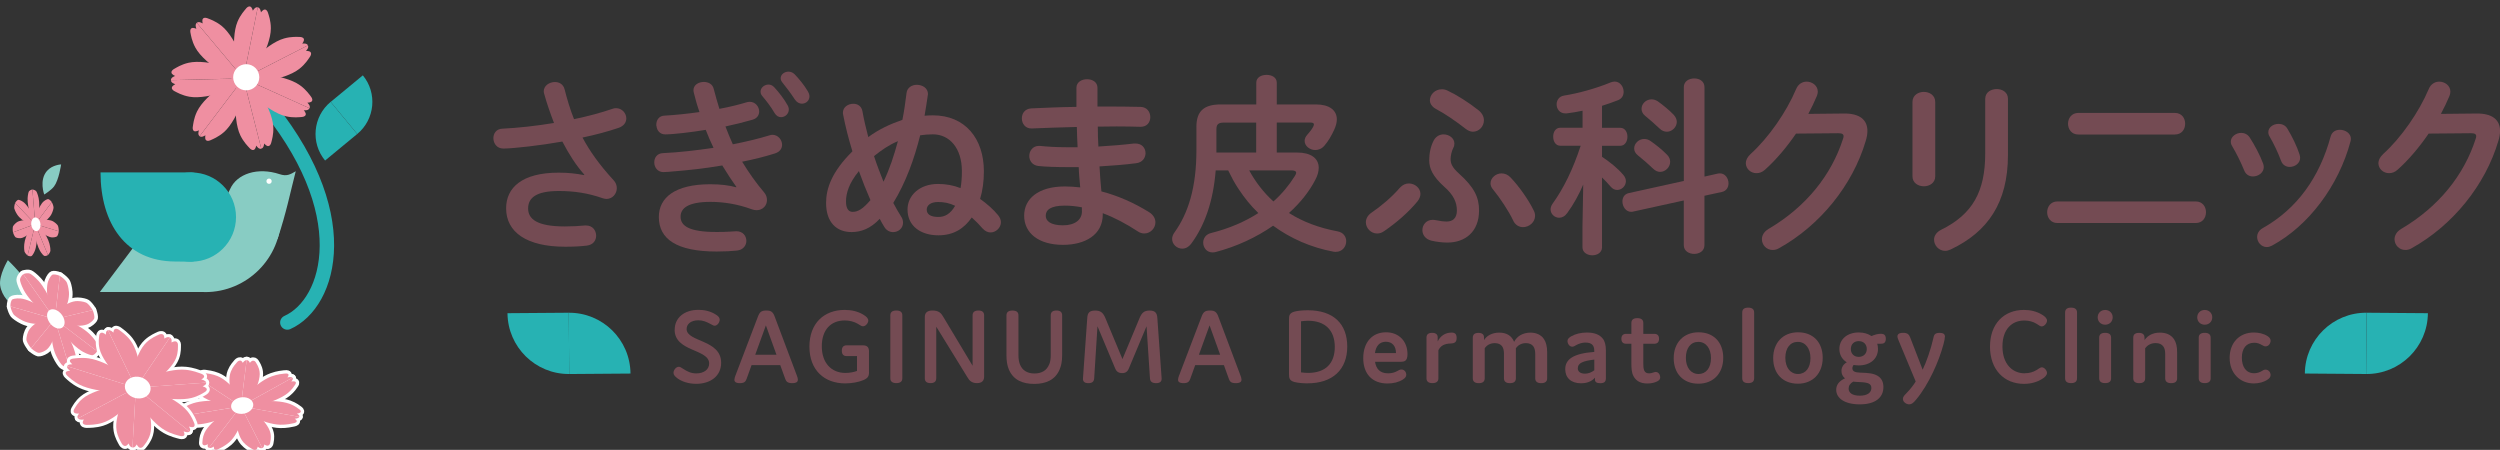 <?xml version="1.0" encoding="UTF-8"?>
<svg id="_レイヤー_2" data-name="レイヤー 2" xmlns="http://www.w3.org/2000/svg" width="600.15" height="108" viewBox="0 0 600.15 108">
  <rect x="0" y="0" width="600.15" height="108" fill="#333333" stroke="none"/>
  <defs>
    <style>
      .cls-1 {
        fill: #88ccc3;
      }

      .cls-2 {
        stroke: #27b2b3;
        stroke-width: 3.46px;
      }

      .cls-2, .cls-3, .cls-4, .cls-5 {
        fill: none;
        stroke-linecap: round;
        stroke-linejoin: round;
      }

      .cls-6 {
        fill: #fff;
      }

      .cls-3 {
        stroke-width: 1.73px;
      }

      .cls-3, .cls-4, .cls-5 {
        stroke: #fff;
      }

      .cls-7 {
        fill: #27b2b3;
      }

      .cls-8 {
        fill: #744b53;
      }

      .cls-4 {
        stroke-width: 1.44px;
      }

      .cls-5 {
        stroke-width: 1.61px;
      }

      .cls-9 {
        fill: #ef8fa1;
      }
    </style>
  </defs>
  <g id="_レイヤー_1-2" data-name="レイヤー 1">
    <g>
      <g>
        <g>
          <path class="cls-1" d="M71,41.11c-1.35,5.21-2.21,9.77-4.35,16.19-2.67,2.3-11.47,2.88-14.19.12-3.39-3.44,1.2-8.45,2.78-12.03,1.6-3.64,6.56-5.35,11.91-3.57,1.69.56,2.5.07,3.85-.71Z"/>
          <path class="cls-1" d="M67.47,51.92c0,10.05-8.15,18.2-18.2,18.2-7.38,0-13.74-4.39-16.59-10.71-1.04-2.29,34.8-17.55,34.8-7.5Z"/>
          <circle class="cls-6" cx="64.59" cy="43.5" r=".63"/>
          <polygon class="cls-1" points="23.97 70.09 50.06 70.09 35.17 55.21 23.97 70.09"/>
          <g>
            <path class="cls-7" d="M45.94,62.82l-3.96-.04c-11.83-.07-17.85-9.2-17.85-21.39h21.81c6.83.04,5,21.46,0,21.43Z"/>
            <circle class="cls-7" cx="45.95" cy="52.11" r="10.71"/>
          </g>
        </g>
        <g>
          <path class="cls-2" d="M62.71,23.57c23.36,27.35,16.59,49.25,6.27,53.85"/>
          <g>
            <g>
              <path class="cls-9" d="M61.88,1.75l-3.45,17.07,1.49.3s5.1-7.47,5.1-12.31c0-1.84-.53-3.21-.63-3.56s-.29-.91-.77-.96-.97.68-.97.68c-.07-.28-.13-1.05-.77-1.22Z"/>
              <path class="cls-9" d="M61.88,1.75l-3.45,17.07-1.49-.3s-1.79-8.87.08-13.32c.71-1.69,1.74-2.75,1.96-3.04s.62-.73,1.08-.59.63,1,.63,1c.18-.23.53-.92,1.18-.82Z"/>
            </g>
            <g>
              <path class="cls-9" d="M73.93,10.88l-15.5,7.94.69,1.35s9.02-.67,12.8-3.69c1.44-1.15,2.18-2.42,2.39-2.71s.53-.79.28-1.2-1.14-.34-1.14-.34c.18-.23.74-.76.47-1.36Z"/>
              <path class="cls-9" d="M73.93,10.88l-15.5,7.94-.69-1.35s5.81-6.93,10.47-8.24c1.77-.5,3.24-.36,3.6-.36s.96.03,1.13.48-.39,1.12-.39,1.12c.29,0,1.05-.16,1.38.41Z"/>
            </g>
            <g>
              <path class="cls-9" d="M74.3,25.98l-15.87-7.16-.63,1.39s6.15,6.63,10.86,7.71c1.79.41,3.25.2,3.61.18s.95-.08,1.11-.53-.45-1.1-.45-1.1c.29,0,1.06.11,1.36-.48Z"/>
              <path class="cls-9" d="M74.3,25.98l-15.87-7.16.63-1.39s9.04.22,12.97,3.05c1.49,1.07,2.3,2.31,2.53,2.59s.57.77.34,1.18-1.12.39-1.12.39c.19.22.78.72.54,1.34Z"/>
            </g>
            <g>
              <path class="cls-9" d="M62.73,35.7l-4.3-16.88-1.48.38s-1.35,8.95.75,13.3c.8,1.65,1.87,2.66,2.11,2.94s.65.7,1.11.54.58-1.03.58-1.03c.19.22.57.89,1.22.76Z"/>
              <path class="cls-9" d="M62.73,35.7l-4.3-16.88,1.48-.38s5.46,7.21,5.7,12.04c.09,1.84-.37,3.24-.45,3.59s-.24.92-.72,1-1.01-.63-1.01-.63c-.06.29-.08,1.06-.71,1.25Z"/>
            </g>
            <g>
              <path class="cls-9" d="M47.92,32.7l10.51-13.88-1.21-.92s-7.84,4.52-9.93,8.88c-.8,1.66-.91,3.13-.98,3.48s-.14.95.27,1.2,1.17-.19,1.17-.19c-.06.29-.34,1.01.17,1.43Z"/>
              <path class="cls-9" d="M47.92,32.7l10.51-13.88,1.21.92s-2.23,8.77-5.86,11.96c-1.38,1.21-2.76,1.73-3.09,1.89s-.87.39-1.23.06-.14-1.18-.14-1.18c-.26.13-.88.6-1.42.23Z"/>
            </g>
            <g>
              <path class="cls-9" d="M41.02,19.25l17.41-.43-.04-1.52s-8.42-3.31-13.13-2.23c-1.79.41-3.01,1.23-3.33,1.4s-.82.48-.77.96.88.8.88.8c-.26.13-1,.36-1.02,1.02Z"/>
              <path class="cls-9" d="M41.02,19.25l17.41-.43.04,1.52s-8.25,3.72-13,2.88c-1.81-.32-3.07-1.08-3.4-1.24s-.85-.44-.82-.92.84-.84.84-.84c-.27-.12-1.02-.31-1.06-.97Z"/>
            </g>
            <g>
              <path class="cls-9" d="M47.24,5.48l11.19,13.34,1.17-.98s-2.66-8.65-6.44-11.66c-1.44-1.14-2.84-1.59-3.18-1.73s-.89-.34-1.23,0-.08,1.18-.08,1.18c-.27-.12-.9-.56-1.43-.16Z"/>
              <path class="cls-9" d="M47.24,5.48l11.19,13.34-1.17.98s-8.05-4.13-10.36-8.37c-.88-1.61-1.07-3.08-1.15-3.43s-.18-.94.21-1.21,1.18.13,1.18.13c-.07-.28-.39-.99.09-1.44Z"/>
            </g>
          </g>
          <circle class="cls-6" cx="59.11" cy="18.55" r="3.14"/>
          <g>
            <path class="cls-7" d="M79.38,24.46h0s6.37,7.71,6.37,7.71l-7.71,6.37h0c-3.52-4.26-2.92-10.57,1.34-14.09Z"/>
            <path class="cls-7" d="M87.1,18.09h0s-7.71,6.37-7.71,6.37l6.37,7.71h0c4.26-3.52,4.86-9.83,1.34-14.09Z"/>
          </g>
        </g>
        <g>
          <path class="cls-1" d="M7.61,70.07c.34,2.47-1.07,4.12-3.16,3.69-2.09-.43-4.07-2.79-4.41-5.25s1.85-6.06,1.85-6.06c0,0,5.38,5.15,5.73,7.62Z"/>
          <g>
            <g>
              <g>
                <path class="cls-9" d="M11.51,61.23l-3.06-7.43-.42.33s.5,4.31,1.59,6.12c.42.69.84,1.1.95,1.16.18.08.57.05.93-.17Z"/>
                <path class="cls-9" d="M11.51,61.23l-3.06-7.43.42-.33s2.43,2.81,3,5.03c.22.85.26,1.56.23,1.72-.04.25-.26.7-.59,1Z"/>
              </g>
              <g>
                <path class="cls-9" d="M6.62,61.34l1.83-7.54-.47-.31s-1.96,2.91-2.16,5.15c-.08.85,0,1.56.05,1.72.08.24.38.69.75.97Z"/>
                <path class="cls-9" d="M6.62,61.34l1.83-7.54.47.31s.21,4.31-.59,6.17c-.3.71-.65,1.14-.76,1.19-.16.08-.56.08-.95-.13Z"/>
              </g>
              <g>
                <path class="cls-9" d="M3.12,55.77l5.34-1.97-.17-.71s-2.94-.69-4.29.3c-.51.37-.84.84-.89.99-.07.23-.1.81,0,1.39Z"/>
                <path class="cls-9" d="M3.12,55.77l5.34-1.97.17.71s-2.17,2.57-3.73,2.67c-.59.03-1.07-.14-1.18-.23-.16-.14-.44-.61-.6-1.17Z"/>
              </g>
              <g>
                <path class="cls-9" d="M3.63,48.72l4.83,5.08.26-.57s-1.71-3.76-3.19-4.78c-.56-.39-1.05-.51-1.16-.48-.17.04-.51.32-.74.76Z"/>
                <path class="cls-9" d="M3.63,48.72l4.83,5.08-.26.57s-2.91-1.1-4.06-2.85c-.44-.66-.68-1.31-.71-1.48-.04-.26.02-.83.2-1.33Z"/>
              </g>
              <g>
                <path class="cls-9" d="M7.78,45.49l.68,8.31h.49s.81-4.01.32-6.27c-.19-.86-.46-1.48-.56-1.6-.14-.18-.53-.41-.93-.44Z"/>
                <path class="cls-9" d="M7.78,45.49l.68,8.31h-.49s-1.46-3.94-1.34-6.21c.05-.86.22-1.5.3-1.62.12-.18.46-.43.85-.49Z"/>
              </g>
              <g>
                <path class="cls-9" d="M12.44,48.52l-3.98,5.28.35.56s2.72-1.23,3.58-3.02c.33-.68.47-1.34.46-1.51,0-.26-.15-.83-.42-1.31Z"/>
                <path class="cls-9" d="M12.44,48.52l-3.98,5.28-.35-.56s1.09-3.82,2.39-4.91c.5-.41.96-.56,1.08-.53.18.03.56.29.86.72Z"/>
              </g>
              <g>
                <path class="cls-9" d="M14.1,55.52l-5.64-1.72-.05.71s2.58,2.47,4.15,2.49c.6,0,1.05-.18,1.14-.28.14-.15.34-.62.41-1.19Z"/>
                <path class="cls-9" d="M14.1,55.52l-5.64-1.72.05-.71s2.82-.82,4.32.1c.57.35.97.8,1.05.95.11.23.24.8.22,1.38Z"/>
              </g>
            </g>
            <path class="cls-6" d="M8.49,55.44c-.61-.19-1.06-1.06-.99-1.94s.61-1.45,1.23-1.26c.61.19,1.06,1.06.99,1.94s-.61,1.45-1.23,1.26Z"/>
          </g>
          <g>
            <g>
              <g>
                <g>
                  <path class="cls-3" d="M23.3,84.3l-10.13-7.69-.31.78s4.14,5.48,7.09,7.08c1.12.61,2.03.84,2.23.81.3-.04.83-.39,1.13-.98Z"/>
                  <path class="cls-3" d="M23.3,84.3l-10.13-7.69.31-.78s5.57,1.88,8.13,4.46c.97.98,1.6,1.92,1.69,2.16.14.37.21,1.17,0,1.84Z"/>
                </g>
                <g>
                  <path class="cls-3" d="M16.71,88.38l-3.55-11.76-.89-.04s-.35,5.54,1.18,8.76c.58,1.23,1.25,2.13,1.46,2.31.31.27,1.07.64,1.8.73Z"/>
                  <path class="cls-3" d="M16.71,88.38l-3.55-11.76.89.04s3.74,5.72,4.15,8.9c.15,1.21.02,2.08-.08,2.24-.16.25-.71.56-1.41.59Z"/>
                </g>
                <g>
                  <path class="cls-3" d="M7.46,83.59l5.71-6.98-.79-.83s-4.57,1.43-5.62,3.85c-.4.92-.47,1.82-.41,2.07.09.37.51,1.18,1.12,1.89Z"/>
                  <path class="cls-3" d="M7.46,83.59l5.71-6.98.79.83s-.9,5.25-2.95,6.63c-.78.52-1.57.67-1.79.63-.33-.07-1.09-.47-1.76-1.11Z"/>
                </g>
                <g>
                  <path class="cls-3" d="M2.5,73.55l10.67,3.06-.11-.99s-5.35-3.76-8.18-3.97c-1.08-.08-1.84.14-1.97.27-.2.2-.44.84-.41,1.63Z"/>
                  <path class="cls-3" d="M2.5,73.55l10.67,3.06.11.99s-4.86.83-7.83-.63c-1.13-.55-1.98-1.24-2.15-1.45-.26-.33-.65-1.15-.79-1.97Z"/>
                </g>
                <g>
                  <path class="cls-3" d="M5.57,65.82l7.59,10.79.66-.41s-2.1-6.11-4.59-8.79c-.94-1.02-1.82-1.65-2.04-1.73-.34-.13-1.05-.14-1.63.14Z"/>
                  <path class="cls-3" d="M5.57,65.82l7.59,10.79-.66.41s-5.17-4.22-6.81-7.41c-.63-1.21-.9-2.22-.89-2.44,0-.34.28-.96.78-1.35Z"/>
                </g>
                <g>
                  <path class="cls-3" d="M14.36,66.22l-1.2,10.4.93.48s2.73-3.86,2.46-7c-.1-1.19-.43-2.2-.58-2.43-.22-.35-.87-1.01-1.62-1.45Z"/>
                  <path class="cls-3" d="M14.36,66.22l-1.2,10.4-.93-.48s-1.58-6.09-.67-8.62c.35-.96.86-1.53,1.04-1.59.27-.1.99-.05,1.76.29Z"/>
                </g>
                <g>
                  <path class="cls-3" d="M22.25,74.44l-9.09,2.17.5,1.01s5.5,1.3,7.66.07c.82-.47,1.28-1.09,1.32-1.3.07-.31-.04-1.12-.4-1.95Z"/>
                  <path class="cls-3" d="M22.25,74.44l-9.09,2.17-.5-1.01s3.2-3.38,5.98-3.33c1.06.02,1.97.31,2.19.46.33.22.96.9,1.41,1.71Z"/>
                </g>
              </g>
              <path class="cls-3" d="M14.53,78.83c-.99.24-2.29-.59-2.91-1.85-.62-1.26-.32-2.47.66-2.7s2.29.59,2.91,1.85c.62,1.26.32,2.47-.66,2.7Z"/>
            </g>
            <g>
              <g>
                <g>
                  <path class="cls-9" d="M23.3,84.3l-10.13-7.69-.31.78s4.14,5.48,7.09,7.08c1.12.61,2.03.84,2.23.81.3-.04.83-.39,1.13-.98Z"/>
                  <path class="cls-9" d="M23.3,84.3l-10.13-7.69.31-.78s5.57,1.88,8.13,4.46c.97.98,1.6,1.92,1.69,2.16.14.37.21,1.17,0,1.84Z"/>
                </g>
                <g>
                  <path class="cls-9" d="M16.71,88.38l-3.55-11.76-.89-.04s-.35,5.54,1.18,8.76c.58,1.23,1.25,2.13,1.46,2.31.31.27,1.07.64,1.8.73Z"/>
                  <path class="cls-9" d="M16.71,88.38l-3.55-11.76.89.04s3.74,5.72,4.15,8.9c.15,1.21.02,2.08-.08,2.24-.16.25-.71.56-1.41.59Z"/>
                </g>
                <g>
                  <path class="cls-9" d="M7.46,83.59l5.71-6.98-.79-.83s-4.57,1.43-5.62,3.85c-.4.92-.47,1.82-.41,2.07.09.37.51,1.18,1.12,1.89Z"/>
                  <path class="cls-9" d="M7.46,83.59l5.71-6.98.79.83s-.9,5.25-2.95,6.63c-.78.52-1.57.67-1.79.63-.33-.07-1.09-.47-1.76-1.11Z"/>
                </g>
                <g>
                  <path class="cls-9" d="M2.5,73.55l10.67,3.06-.11-.99s-5.35-3.76-8.18-3.97c-1.08-.08-1.84.14-1.97.27-.2.2-.44.84-.41,1.63Z"/>
                  <path class="cls-9" d="M2.5,73.55l10.67,3.06.11.99s-4.86.83-7.83-.63c-1.13-.55-1.98-1.24-2.15-1.45-.26-.33-.65-1.15-.79-1.97Z"/>
                </g>
                <g>
                  <path class="cls-9" d="M5.57,65.82l7.59,10.79.66-.41s-2.1-6.11-4.59-8.79c-.94-1.02-1.82-1.65-2.04-1.73-.34-.13-1.05-.14-1.63.14Z"/>
                  <path class="cls-9" d="M5.57,65.82l7.59,10.79-.66.41s-5.17-4.22-6.81-7.41c-.63-1.21-.9-2.22-.89-2.44,0-.34.28-.96.78-1.35Z"/>
                </g>
                <g>
                  <path class="cls-9" d="M14.36,66.22l-1.2,10.4.93.48s2.73-3.86,2.46-7c-.1-1.19-.43-2.2-.58-2.43-.22-.35-.87-1.01-1.62-1.45Z"/>
                  <path class="cls-9" d="M14.36,66.22l-1.2,10.4-.93-.48s-1.58-6.09-.67-8.62c.35-.96.86-1.53,1.04-1.59.27-.1.99-.05,1.76.29Z"/>
                </g>
                <g>
                  <path class="cls-9" d="M22.25,74.44l-9.09,2.17.5,1.01s5.5,1.3,7.66.07c.82-.47,1.28-1.09,1.32-1.3.07-.31-.04-1.12-.4-1.95Z"/>
                  <path class="cls-9" d="M22.25,74.44l-9.09,2.17-.5-1.01s3.2-3.38,5.98-3.33c1.06.02,1.97.31,2.19.46.33.22.96.9,1.41,1.71Z"/>
                </g>
              </g>
              <path class="cls-6" d="M14.53,78.83c-.99.24-2.29-.59-2.91-1.85-.62-1.26-.32-2.47.66-2.7s2.29.59,2.91,1.85c.62,1.26.32,2.47-.66,2.7Z"/>
            </g>
          </g>
          <g>
            <g>
              <g>
                <g>
                  <path class="cls-5" d="M71.85,100.07l-14.04-2.54-.4.94s5.78,3.39,9.86,3.49c1.55.04,2.76-.27,3.07-.33s.8-.16.89-.47-.47-.63-.47-.63c.25-.04.9-.06,1.1-.47Z"/>
                  <path class="cls-5" d="M71.85,100.07l-14.04-2.54.4-.94s7.66-.96,11.22.32c1.35.49,2.15,1.16,2.36,1.31s.55.41.39.7-.91.38-.91.38c.18.12.72.35.57.77Z"/>
                </g>
                <g>
                  <path class="cls-5" d="M62.95,107.56l-5.13-10.02-1.21.41s-.34,5.75,1.82,8.22c.82.94,1.82,1.44,2.04,1.58s.61.36.98.2.4-.72.4-.72c.18.12.56.49,1.1.33Z"/>
                  <path class="cls-5" d="M62.95,107.56l-5.13-10.02,1.21-.41s5.26,3.84,5.89,6.83c.24,1.14-.03,2.07-.06,2.3s-.12.61-.52.71-.91-.27-.91-.27c-.02.19.03.67-.49.87Z"/>
                </g>
                <g>
                  <path class="cls-5" d="M50.17,107.49l7.64-9.95-1.11-.43s-6.21,3.78-7.59,6.76c-.52,1.13-.49,2.06-.52,2.3s-.03.61.34.72.97-.26.97-.26c-.02.19-.2.67.27.87Z"/>
                  <path class="cls-5" d="M50.17,107.49l7.64-9.95,1.11.43s-1.1,5.75-3.88,8.19c-1.06.93-2.18,1.42-2.44,1.56s-.7.35-1.03.19-.22-.72-.22-.72c-.21.12-.69.48-1.18.32Z"/>
                </g>
                <g>
                  <path class="cls-5" d="M43.16,99.93l14.66-2.39-.17-.95s-7.4-1.04-11.28.21c-1.48.47-2.43,1.14-2.69,1.28s-.65.4-.56.69.81.39.81.39c-.21.11-.81.35-.77.76Z"/>
                  <path class="cls-5" d="M43.16,99.93l14.66-2.39.17.95s-6.63,3.33-10.72,3.39c-1.56.02-2.69-.3-2.98-.36s-.76-.17-.77-.48.63-.63.63-.63c-.24-.04-.88-.07-.99-.48Z"/>
                </g>
                <g>
                  <path class="cls-5" d="M47.18,90.57l10.64,6.97.9-.75s-3.02-5.08-6.48-6.5c-1.32-.54-2.54-.64-2.84-.69s-.78-.11-1.04.15.04.75.04.75c-.24-.04-.81-.24-1.22.08Z"/>
                  <path class="cls-5" d="M47.18,90.57l10.64,6.97-.9.75s-7.16-1.6-9.49-3.97c-.88-.9-1.18-1.79-1.28-2s-.24-.56.07-.78,1.01-.06,1.01-.06c-.09-.17-.42-.57-.05-.91Z"/>
                </g>
                <g>
                  <path class="cls-5" d="M59.21,86.45l-1.39,11.09h1.29s3.64-5.28,3.21-8.3c-.16-1.15-.74-1.94-.85-2.15s-.32-.53-.73-.51-.76.54-.76.54c-.09-.17-.2-.64-.76-.67Z"/>
                  <path class="cls-5" d="M59.21,86.45l-1.39,11.09h-1.29s-2.31-5.33-1.11-8.34c.45-1.14,1.22-1.93,1.39-2.14s.46-.53.86-.5.62.55.62.55c.13-.17.36-.64.93-.66Z"/>
                </g>
                <g>
                  <path class="cls-5" d="M70.19,90.68l-12.37,6.85.71.76s7.56-1.52,10.48-3.86c1.11-.89,1.62-1.78,1.78-1.99s.38-.56.13-.78-.99-.07-.99-.07c.13-.17.56-.56.28-.91Z"/>
                  <path class="cls-5" d="M70.19,90.68l-12.37,6.85-.71-.76s4.29-5.04,8.1-6.42c1.45-.53,2.7-.62,3.01-.66s.81-.1,1,.16-.23.75-.23.75c.25-.04.87-.23,1.2.09Z"/>
                </g>
              </g>
              <path class="cls-5" d="M59.6,98.93c-1.23.68-2.89.53-3.69-.34s-.46-2.13.77-2.81,2.89-.53,3.69.34.46,2.13-.77,2.81Z"/>
            </g>
            <g>
              <g>
                <g>
                  <path class="cls-9" d="M71.85,100.07l-14.04-2.54-.4.94s5.78,3.39,9.86,3.49c1.55.04,2.76-.27,3.07-.33s.8-.16.89-.47-.47-.63-.47-.63c.25-.04.9-.06,1.1-.47Z"/>
                  <path class="cls-9" d="M71.85,100.07l-14.04-2.54.4-.94s7.66-.96,11.22.32c1.35.49,2.15,1.16,2.36,1.31s.55.41.39.7-.91.38-.91.38c.18.12.72.35.57.77Z"/>
                </g>
                <g>
                  <path class="cls-9" d="M62.95,107.56l-5.13-10.02-1.21.41s-.34,5.75,1.82,8.22c.82.94,1.82,1.44,2.04,1.58s.61.36.98.2.4-.72.4-.72c.18.12.56.49,1.1.33Z"/>
                  <path class="cls-9" d="M62.95,107.56l-5.13-10.02,1.21-.41s5.26,3.84,5.89,6.83c.24,1.14-.03,2.07-.06,2.3s-.12.61-.52.71-.91-.27-.91-.27c-.02.19.03.67-.49.87Z"/>
                </g>
                <g>
                  <path class="cls-9" d="M50.17,107.49l7.64-9.95-1.11-.43s-6.21,3.78-7.59,6.76c-.52,1.13-.49,2.06-.52,2.3s-.03.61.34.72.97-.26.97-.26c-.02.19-.2.67.27.87Z"/>
                  <path class="cls-9" d="M50.17,107.49l7.64-9.95,1.11.43s-1.1,5.75-3.88,8.19c-1.06.93-2.18,1.42-2.44,1.56s-.7.35-1.03.19-.22-.72-.22-.72c-.21.12-.69.48-1.18.32Z"/>
                </g>
                <g>
                  <path class="cls-9" d="M43.16,99.93l14.66-2.39-.17-.95s-7.4-1.04-11.28.21c-1.48.47-2.43,1.14-2.69,1.28s-.65.4-.56.69.81.39.81.39c-.21.11-.81.35-.77.76Z"/>
                  <path class="cls-9" d="M43.16,99.93l14.66-2.39.17.95s-6.63,3.33-10.72,3.39c-1.56.02-2.69-.3-2.98-.36s-.76-.17-.77-.48.63-.63.63-.63c-.24-.04-.88-.07-.99-.48Z"/>
                </g>
                <g>
                  <path class="cls-9" d="M47.18,90.57l10.64,6.97.9-.75s-3.02-5.08-6.48-6.5c-1.32-.54-2.54-.64-2.84-.69s-.78-.11-1.04.15.04.75.04.75c-.24-.04-.81-.24-1.22.08Z"/>
                  <path class="cls-9" d="M47.18,90.57l10.64,6.97-.9.75s-7.16-1.6-9.49-3.97c-.88-.9-1.18-1.79-1.28-2s-.24-.56.07-.78,1.01-.06,1.01-.06c-.09-.17-.42-.57-.05-.91Z"/>
                </g>
                <g>
                  <path class="cls-9" d="M59.21,86.45l-1.39,11.09h1.29s3.64-5.28,3.21-8.3c-.16-1.15-.74-1.94-.85-2.15s-.32-.53-.73-.51-.76.54-.76.54c-.09-.17-.2-.64-.76-.67Z"/>
                  <path class="cls-9" d="M59.21,86.45l-1.39,11.09h-1.29s-2.31-5.33-1.11-8.34c.45-1.14,1.22-1.93,1.39-2.14s.46-.53.86-.5.62.55.62.55c.13-.17.36-.64.93-.66Z"/>
                </g>
                <g>
                  <path class="cls-9" d="M70.19,90.68l-12.37,6.85.71.76s7.56-1.52,10.48-3.86c1.11-.89,1.62-1.78,1.78-1.99s.38-.56.13-.78-.99-.07-.99-.07c.13-.17.56-.56.28-.91Z"/>
                  <path class="cls-9" d="M70.19,90.68l-12.37,6.85-.71-.76s4.29-5.04,8.1-6.42c1.45-.53,2.7-.62,3.01-.66s.81-.1,1,.16-.23.75-.23.75c.25-.04.87-.23,1.2.09Z"/>
                </g>
              </g>
              <path class="cls-6" d="M59.6,98.93c-1.23.68-2.89.53-3.69-.34s-.46-2.13.77-2.81,2.89-.53,3.69.34.46,2.13-.77,2.81Z"/>
            </g>
          </g>
          <g>
            <g>
              <g>
                <g>
                  <path class="cls-4" d="M45.49,103.6l-12.87-10.53-.99.87s3.88,7.05,8,9.37c1.57.88,3,1.18,3.35,1.28s.92.24,1.2-.06-.1-.99-.1-.99c.28.09.96.42,1.42.06Z"/>
                  <path class="cls-4" d="M45.49,103.6l-12.87-10.53.99-.87s8.45,3.03,11.32,6.44c1.09,1.3,1.5,2.5,1.63,2.79s.32.77-.03,1.02-1.17-.05-1.17-.05c.11.23.53.8.12,1.2Z"/>
                </g>
                <g>
                  <path class="cls-4" d="M31.8,107.43l.82-14.35-1.5-.18s-3.85,6.46-3.13,10.47c.27,1.53,1,2.64,1.14,2.93s.42.74.89.76.85-.61.85-.61c.11.23.28.87.93.97Z"/>
                  <path class="cls-4" d="M31.8,107.43l.82-14.35,1.5.18s3.07,7.28,1.9,11.07c-.44,1.44-1.28,2.37-1.46,2.62s-.49.64-.96.54-.77-.8-.77-.8c-.14.2-.38.79-1.03.74Z"/>
                </g>
                <g>
                  <path class="cls-4" d="M18.73,100.44l13.89-7.37-.88-1.09s-8.68,1.01-11.9,3.7c-1.23,1.02-1.76,2.12-1.93,2.37s-.4.69-.09,1.01c.31.32,1.16.22,1.16.22-.14.2-.61.67-.26,1.15Z"/>
                  <path class="cls-4" d="M18.73,100.44l13.89-7.37.88,1.09s-4.62,6.05-8.95,7.36c-1.65.5-3.1.46-3.45.48s-.93.02-1.17-.34.21-.95.21-.95c-.28.02-1,.19-1.4-.27Z"/>
                </g>
                <g>
                  <path class="cls-4" d="M16.11,87.91l16.51,5.17.4-1.18s-6.97-5.21-11.71-5.87c-1.8-.25-3.19,0-3.54.03s-.92.11-1,.5c-.08.38.6.89.6.89-.28.02-1.04-.04-1.25.47Z"/>
                  <path class="cls-4" d="M16.11,87.91l16.51,5.17-.4,1.18s-8.83.26-13.07-1.89c-1.61-.82-2.58-1.8-2.84-2.03s-.67-.61-.5-.97,1.03-.38,1.03-.38c-.22-.18-.87-.56-.72-1.08Z"/>
                </g>
                <g>
                  <path class="cls-4" d="M25.93,79.27l6.69,13.81,1.38-.38s-.02-7.5-2.71-11.01c-1.02-1.34-2.22-2.12-2.49-2.34s-.74-.55-1.16-.39-.41.89-.41.89c-.22-.18-.69-.71-1.3-.57Z"/>
                  <path class="cls-4" d="M25.93,79.27l6.69,13.81-1.38.38s-6.39-5.72-7.34-9.72c-.36-1.52-.12-2.71-.1-3s.1-.78.55-.87,1.07.47,1.07.47c.01-.24-.08-.88.5-1.08Z"/>
                </g>
                <g>
                  <path class="cls-4" d="M40.78,81.02l-8.16,12.05,1.32.7s6.95-4.14,8.34-7.86c.53-1.41.42-2.64.44-2.94s0-.79-.44-.98-1.11.22-1.11.22c.01-.24.18-.85-.37-1.18Z"/>
                  <path class="cls-4" d="M40.78,81.02l-8.16,12.05-1.32-.7s.86-7.39,3.92-10.23c1.16-1.08,2.43-1.57,2.72-1.72s.79-.37,1.19-.11.31.97.31.97c.23-.12.76-.54,1.35-.26Z"/>
                </g>
                <g>
                  <path class="cls-4" d="M49.49,91.85l-16.87,1.22.26,1.26s8.68,2.33,13.11,1.2c1.68-.43,2.75-1.17,3.03-1.33s.73-.44.6-.84-.97-.62-.97-.62c.23-.12.92-.35.84-.9Z"/>
                  <path class="cls-4" d="M49.49,91.85l-16.87,1.22-.26-1.26s7.47-3.5,12.22-3.04c1.81.18,3.15.75,3.49.86s.89.32.93.72-.69.74-.69.74c.28.09,1.03.21,1.18.75Z"/>
                </g>
              </g>
              <path class="cls-4" d="M33.61,95.65c-1.68.12-3.29-.95-3.59-2.39s.82-2.71,2.5-2.83,3.29.95,3.59,2.39-.82,2.71-2.5,2.83Z"/>
            </g>
            <g>
              <g>
                <g>
                  <path class="cls-9" d="M45.49,103.6l-12.87-10.53-.99.87s3.88,7.05,8,9.37c1.57.88,3,1.18,3.35,1.28s.92.24,1.2-.06-.1-.99-.1-.99c.28.09.96.42,1.42.06Z"/>
                  <path class="cls-9" d="M45.49,103.6l-12.87-10.53.99-.87s8.45,3.03,11.32,6.44c1.09,1.3,1.5,2.5,1.63,2.79s.32.77-.03,1.02-1.17-.05-1.17-.05c.11.23.53.8.12,1.2Z"/>
                </g>
                <g>
                  <path class="cls-9" d="M31.8,107.43l.82-14.35-1.5-.18s-3.85,6.46-3.13,10.47c.27,1.53,1,2.64,1.14,2.93s.42.74.89.76.85-.61.85-.61c.11.23.28.87.93.97Z"/>
                  <path class="cls-9" d="M31.8,107.43l.82-14.35,1.5.18s3.07,7.28,1.9,11.07c-.44,1.44-1.28,2.37-1.46,2.62s-.49.64-.96.54-.77-.8-.77-.8c-.14.2-.38.79-1.03.74Z"/>
                </g>
                <g>
                  <path class="cls-9" d="M18.73,100.44l13.89-7.37-.88-1.09s-8.68,1.01-11.9,3.7c-1.23,1.02-1.76,2.12-1.93,2.37s-.4.69-.09,1.01c.31.32,1.16.22,1.16.22-.14.2-.61.67-.26,1.15Z"/>
                  <path class="cls-9" d="M18.73,100.44l13.89-7.37.88,1.09s-4.62,6.05-8.95,7.36c-1.65.5-3.1.46-3.45.48s-.93.02-1.17-.34.21-.95.21-.95c-.28.02-1,.19-1.4-.27Z"/>
                </g>
                <g>
                  <path class="cls-9" d="M16.11,87.91l16.51,5.17.4-1.18s-6.97-5.21-11.71-5.87c-1.8-.25-3.19,0-3.54.03s-.92.11-1,.5c-.08.38.6.89.6.89-.28.02-1.04-.04-1.25.47Z"/>
                  <path class="cls-9" d="M16.11,87.91l16.51,5.17-.4,1.18s-8.83.26-13.07-1.89c-1.61-.82-2.58-1.8-2.84-2.03s-.67-.61-.5-.97,1.03-.38,1.03-.38c-.22-.18-.87-.56-.72-1.08Z"/>
                </g>
                <g>
                  <path class="cls-9" d="M25.93,79.27l6.69,13.81,1.38-.38s-.02-7.5-2.71-11.01c-1.02-1.34-2.22-2.12-2.49-2.34s-.74-.55-1.16-.39-.41.89-.41.89c-.22-.18-.69-.71-1.3-.57Z"/>
                  <path class="cls-9" d="M25.93,79.27l6.69,13.81-1.38.38s-6.39-5.72-7.34-9.72c-.36-1.52-.12-2.71-.1-3s.1-.78.55-.87,1.07.47,1.07.47c.01-.24-.08-.88.5-1.08Z"/>
                </g>
                <g>
                  <path class="cls-9" d="M40.78,81.02l-8.16,12.05,1.32.7s6.95-4.14,8.34-7.86c.53-1.41.42-2.64.44-2.94s0-.79-.44-.98-1.11.22-1.11.22c.01-.24.18-.85-.37-1.18Z"/>
                  <path class="cls-9" d="M40.78,81.02l-8.16,12.05-1.32-.7s.86-7.39,3.92-10.23c1.16-1.08,2.43-1.57,2.72-1.72s.79-.37,1.19-.11.31.97.31.97c.23-.12.76-.54,1.35-.26Z"/>
                </g>
                <g>
                  <path class="cls-9" d="M49.49,91.85l-16.87,1.22.26,1.26s8.68,2.33,13.11,1.2c1.68-.43,2.75-1.17,3.03-1.33s.73-.44.6-.84-.97-.62-.97-.62c.23-.12.92-.35.84-.9Z"/>
                  <path class="cls-9" d="M49.49,91.85l-16.87,1.22-.26-1.26s7.47-3.5,12.22-3.04c1.81.18,3.15.75,3.49.86s.89.32.93.72-.69.74-.69.74c.28.09,1.03.21,1.18.75Z"/>
                </g>
              </g>
              <path class="cls-6" d="M33.61,95.65c-1.68.12-3.29-.95-3.59-2.39s.82-2.71,2.5-2.83,3.29.95,3.59,2.39-.82,2.71-2.5,2.83Z"/>
            </g>
          </g>
          <path class="cls-1" d="M12.97,44.76c-.67.91-2.35,1.94-2.35,1.94,0,0-1.29-3.43.66-5.67,1.28-1.47,3.39-1.56,3.39-1.56,0,0-.51,3.69-1.69,5.28Z"/>
        </g>
      </g>
      <g>
        <path class="cls-8" d="M140.28,41.94c-2.09-2.37-3.68-4.91-5.28-7.96-5.05.91-11.78,1.68-14.19,1.68-1.55,0-2.37-1.27-2.37-2.5,0-1.09.68-2.23,2.18-2.27,3.82-.18,8.19-.68,12.37-1.37-.91-2.37-1.73-4.73-2.37-7.05-.05-.18-.09-.36-.09-.55,0-1.36,1.37-2.23,2.68-2.23,1,0,2,.5,2.32,1.73.59,2.32,1.32,4.82,2.27,7.19,3.46-.73,6.64-1.59,9.14-2.46.32-.14.68-.18.95-.18,1.46,0,2.46,1.23,2.46,2.46,0,.91-.55,1.82-1.87,2.27-2.41.82-5.41,1.64-8.64,2.32,1.68,3.18,4.05,6.55,7.46,10.24.55.59.77,1.27.77,1.91,0,1.37-1.05,2.59-2.5,2.59-.27,0-.59-.09-.91-.18-3.5-1.23-6.87-1.73-10.51-1.73-5.5,0-7.37,1.68-7.37,4.19s2.05,4.32,8.82,4.32c1.86,0,3.32-.09,4.78-.23h.32c1.59,0,2.41,1.23,2.41,2.46,0,1.09-.68,2.18-2.23,2.37-1.5.18-3.18.27-5.19.27-9.28,0-14.19-3.5-14.19-9.23,0-4.91,3.77-8.55,12.6-8.55,2.46,0,4.28.23,6.1.59l.05-.09Z"/>
        <path class="cls-8" d="M176.76,44.86c-1-1.41-2.18-3.18-3.37-5.14-4.5.77-8.55,1.18-12.01,1.45-.41.05-1.59.14-2.14.14-1.41,0-2.18-1.18-2.18-2.32s.68-2.18,2.09-2.23c3.96-.18,8.1-.68,12.14-1.27-.68-1.41-1.32-2.87-1.87-4.32-3.23.55-7.78,1.09-9.73,1.09-1.27,0-1.96-.91-2.09-1.96-.05-.09-.05-.23-.05-.36,0-1.09.64-2.14,1.96-2.18,2.59-.14,5.5-.45,8.41-.86-.55-1.55-1-3.14-1.36-4.64-.05-.18-.09-.41-.09-.59,0-1.32,1.27-2,2.5-2,1.05,0,2.09.5,2.37,1.68.41,1.59.86,3.18,1.36,4.78,2.41-.45,4.64-1,6.46-1.55.27-.09.55-.14.82-.14,1.36,0,2.27,1.18,2.27,2.32,0,.82-.45,1.64-1.55,1.96-2,.59-4.23,1.14-6.55,1.64.55,1.45,1.14,2.87,1.77,4.28,3.27-.64,6.28-1.37,8.78-2.14.27-.09.5-.14.73-.14,1.37,0,2.32,1.23,2.32,2.41,0,.82-.5,1.68-1.68,2.05-2.27.73-4.96,1.41-7.91,2,1.55,2.55,3.37,5.14,5.28,7.37.5.59.68,1.23.68,1.86,0,1.27-1,2.41-2.5,2.41-.36,0-.77-.09-1.18-.23-3.18-1.18-6.6-1.77-9.87-1.77-5.59,0-7.19,1.64-7.19,3.55,0,2.18,1.96,3.68,8.6,3.68,1,0,1.91,0,3.28-.09.64-.04,1.27-.09,1.5-.09,1.59,0,2.41,1.14,2.41,2.32,0,1.09-.77,2.18-2.27,2.32-1.27.14-2.91.23-4.87.23-9.6,0-13.87-3-13.87-8.28,0-4.69,3.91-7.87,12.37-7.87,2.46,0,4.59.27,6.19.73l.05-.09ZM182.58,21.98c0-.91.91-1.68,1.91-1.68.45,0,.95.18,1.37.64,1.14,1.23,2.37,2.82,3.18,4.28.23.36.32.73.32,1.09,0,1.05-.91,1.82-1.87,1.82-.59,0-1.14-.32-1.55-1-.91-1.59-2.05-3-3-4.14-.27-.32-.36-.68-.36-1ZM187.4,18.79c0-.91.91-1.59,1.87-1.59.5,0,1.05.18,1.5.64,1.09,1.14,2.32,2.64,3.14,4.05.27.46.41.86.41,1.23,0,1.05-.86,1.77-1.82,1.77-.59,0-1.23-.32-1.68-1-.91-1.41-2.05-2.91-3-4.09-.27-.32-.41-.68-.41-1Z"/>
        <path class="cls-8" d="M216.37,52.04c.32.5.41,1,.41,1.45,0,1.32-1.14,2.23-2.36,2.23-.77,0-1.64-.36-2.18-1.32-.36-.59-.73-1.23-1.05-1.87-2.18,2.32-4.41,3.18-6.78,3.18-3.5,0-6.1-2.23-6.1-7.01,0-3.46,1.37-7.46,6.32-12.37-.91-2.96-1.68-5.96-2.23-8.82-.05-.14-.05-.32-.05-.46,0-1.36,1.27-2.14,2.5-2.14,1,0,1.96.55,2.18,1.77.36,2.05.86,4.14,1.41,6.23,2.5-1.86,5.28-3.14,8.19-4.14.41-2.05.73-4.23,1-6.5.18-1.27,1.32-1.91,2.46-1.91,1.32,0,2.68.77,2.68,2.23,0,.09-.05.18-.05.32-.23,1.64-.5,3.27-.77,4.87.64-.05,1.32-.09,2-.09,7.73,0,12.24,5.55,12.24,13.46,0,2.46-.32,4.69-.91,6.6,1.55,1.09,3.23,2.55,4.32,3.91.45.55.68,1.14.68,1.68,0,1.32-1.18,2.46-2.5,2.46-.59,0-1.27-.27-1.86-.91-.86-1-1.68-1.82-2.64-2.68-1.87,2.68-4.37,4.28-8.01,4.28-4.19,0-7.41-2.18-7.41-6.19,0-3.37,2.87-6.14,7.32-6.14,1.87,0,3.68.32,5.41,1,.23-1.23.32-2.59.32-4.09,0-5.5-2.96-8.82-6.96-8.82-1.05,0-2.05.09-3.05.23-1.41,5.64-3.41,11.24-6.46,16.24.64,1.18,1.27,2.32,1.91,3.32ZM206.18,41.08c-2.37,2.87-3.09,5.32-3.09,7.28,0,1.82.68,2.5,1.59,2.5,1.27,0,2.46-.68,4.28-2.82-1-2.27-1.91-4.59-2.77-6.96ZM215.55,33.89c-2.09.86-4,2.18-5.73,3.59.68,2.09,1.46,4.14,2.27,6.14,1.5-3.09,2.55-6.37,3.46-9.73ZM229.29,49.4c-1.41-.68-2.73-.91-4.09-.91-1.87,0-2.73.86-2.73,1.82,0,1.14.91,1.77,2.82,1.77,1.45,0,2.82-.64,4-2.68Z"/>
        <path class="cls-8" d="M263.45,25.57h2.91c2.64,0,5.14.05,7.46.09,1.55.05,2.32,1.23,2.32,2.46s-.77,2.32-2.32,2.32c-1.77-.05-3.73-.09-5.78-.09-1.46,0-2.96.05-4.5.05,0,1.59.05,3.18.14,4.78,3-.18,5.91-.41,8.55-.73h.36c1.59,0,2.41,1.14,2.41,2.32,0,1.09-.73,2.23-2.23,2.41-2.77.36-5.78.59-8.82.77.09,2,.27,4,.45,6,3.87,1,7.73,2.68,11.42,4.96,1.09.68,1.55,1.59,1.55,2.46,0,1.41-1.18,2.68-2.68,2.68-.5,0-1-.14-1.55-.5-2.77-1.82-5.59-3.32-8.41-4.37v.32c0,4.91-4.28,7.28-9.55,7.28-5.78,0-9.32-2.77-9.32-7.01,0-3.96,3.27-7.01,9.78-7.01,1.23,0,2.41.09,3.68.23-.14-1.64-.32-3.28-.36-4.87h-2.59c-2.73,0-5.5-.09-7.1-.27-1.5-.18-2.18-1.32-2.18-2.41,0-1.18.82-2.41,2.27-2.41h.32c1.68.18,3.96.32,6.55.32h2.46c-.09-1.64-.14-3.23-.18-4.87-3.87.09-7.64.23-10.83.36-1.55.05-2.37-1.18-2.37-2.41s.73-2.32,2.27-2.41c3.18-.14,6.96-.32,10.83-.36v-4.59c0-1.37,1.27-2.05,2.55-2.05s2.5.68,2.5,2.05v4.5ZM259.72,50.77v-1c-1.41-.27-2.73-.41-4.09-.41-3.55,0-4.59,1.09-4.59,2.46,0,1.23,1.18,2.27,4.14,2.27s4.55-1.41,4.55-3.32Z"/>
        <path class="cls-8" d="M311.43,36.62c3.23,0,5.14,1.37,5.14,3.64,0,.86-.23,1.82-.82,2.91-1.5,2.91-3.68,5.59-6.32,7.96,3.37,2.14,7.28,3.59,11.69,4.41,1.41.27,2.05,1.32,2.05,2.37,0,1.27-.91,2.55-2.5,2.55-.18,0-.36,0-.59-.05-5.32-1-10.24-3.14-14.46-6.23-4.05,2.82-8.78,5-13.65,6.28-.32.09-.59.14-.86.14-1.46,0-2.27-1.18-2.27-2.37,0-.95.59-1.96,1.82-2.27,4.37-1.09,8.19-2.73,11.42-4.82-1.82-1.73-3.41-3.73-4.78-5.82-.95-1.41-1.73-2.91-2.46-4.41h-3c-.59,7.37-2.59,13.1-5.82,17.51-.68.91-1.45,1.27-2.23,1.27-1.27,0-2.41-1.05-2.41-2.32,0-.5.18-1.05.55-1.55,3.32-4.64,5.28-10.78,5.28-19.79v-5.64c0-3.78,1.91-5.32,5.82-5.32h8.55v-5.23c0-1.27,1.23-1.87,2.46-1.87s2.46.59,2.46,1.87v5.23h9.42c3.18,0,5,1.37,5,3.59,0,.77-.23,1.64-.68,2.59-.64,1.37-1.32,2.55-2.27,3.68-.64.77-1.46,1.09-2.23,1.09-1.32,0-2.55-1-2.55-2.18,0-.5.18-1,.64-1.5.64-.73,1-1.18,1.36-1.82.14-.27.23-.46.23-.64,0-.32-.27-.46-.82-.46h-8.1v7.19h4.96ZM301.56,29.43h-7.82c-1.32,0-1.73.5-1.73,1.59v5.59h9.55v-7.19ZM299.88,40.9c1.5,2.77,3.46,5.32,5.82,7.46,2.05-1.82,3.73-3.87,5.14-6.1.18-.32.32-.59.32-.77,0-.41-.41-.59-1.14-.59h-10.14Z"/>
        <path class="cls-8" d="M336.08,45.04c.64-.68,1.36-1,2.14-1,1.41,0,2.77,1.09,2.77,2.5,0,.59-.23,1.18-.73,1.82-2.09,2.55-5,5.09-8.01,7.14-.55.41-1.14.55-1.68.55-1.45,0-2.68-1.27-2.68-2.68,0-.82.41-1.68,1.36-2.32,2.28-1.55,4.87-3.73,6.82-6ZM344.18,33.71c.59-1.05,1.5-1.45,2.37-1.45,1.36,0,2.59.95,2.59,2.18,0,.32-.05.68-.23,1-.41.77-.68,1.91-.68,2.77,0,1.09.45,2.05,1.96,3.41,3.77,3.37,4.87,5.78,4.87,8.92,0,5.14-3.37,7.69-7.6,7.69-1.23,0-2.64-.18-3.82-.45-1.5-.36-2.18-1.46-2.18-2.55,0-1.23.91-2.46,2.5-2.46.23,0,.5.05.77.09.77.18,1.77.32,2.55.32,1.36,0,2.46-.68,2.46-2.64s-.77-3.73-3.05-5.73c-2.78-2.5-3.59-4.41-3.59-6.32,0-1.77.36-3.41,1.09-4.78ZM355,26.52c.86.73,1.23,1.55,1.23,2.37,0,1.46-1.18,2.73-2.64,2.73-.55,0-1.14-.23-1.73-.68-2.5-1.96-5-3.64-7.14-4.78-1-.55-1.46-1.32-1.46-2.09,0-1.37,1.23-2.64,2.87-2.64.41,0,.91.09,1.37.32,2.23,1.05,5.05,2.82,7.51,4.78ZM357.82,43.99c0-1.27,1.27-2.37,2.64-2.37.77,0,1.55.32,2.18,1,1.91,2,4.19,5.14,5.55,7.91.23.45.32.86.32,1.27,0,1.59-1.45,2.73-2.91,2.73-.91,0-1.87-.5-2.37-1.64-1-2.14-3.14-5.37-4.78-7.37-.45-.5-.64-1.05-.64-1.55Z"/>
        <path class="cls-8" d="M380.11,44.22c-1.05,2.46-2.37,4.87-3.87,6.91-.59.82-1.27,1.14-1.96,1.14-1.09,0-2.05-.91-2.05-2,0-.41.14-.86.45-1.32,2.73-3.78,4.96-8.42,6.78-13.96h-4.87c-1.18,0-1.73-1.09-1.73-2.18s.55-2.14,1.68-2.14h5.37v-4.09c-1.32.27-2.59.5-3.82.64h-.32c-1.37,0-2.09-1.09-2.09-2.18,0-.95.59-1.91,1.77-2.09,3.46-.55,7.73-1.73,11.14-3.14.36-.14.68-.23,1-.23,1.32,0,2.18,1.23,2.18,2.46,0,.82-.36,1.59-1.32,2-1.27.5-2.55.95-3.87,1.36v5.28h4.37c1.18,0,1.73,1.09,1.73,2.14s-.55,2.18-1.73,2.18h-4.37v2.64c1.91,1.27,3.73,2.73,5.09,4.32.45.5.64,1.05.64,1.55,0,1.14-1,2.09-2.09,2.09-.55,0-1.09-.23-1.59-.82-.59-.73-1.32-1.45-2.05-2.18v16.78c0,1.27-1.18,1.91-2.32,1.91s-2.37-.64-2.37-1.91v-5.09l.18-10.05ZM412.4,41.67c.18-.05.32-.05.5-.05,1.27,0,2.05,1.23,2.05,2.41,0,.91-.5,1.82-1.59,2.05l-4.19.91v11.87c0,1.41-1.23,2.09-2.46,2.09s-2.5-.68-2.5-2.09v-10.74l-12.19,2.68c-.14.05-.27.05-.45.05-1.27,0-2.09-1.27-2.09-2.5,0-.91.46-1.77,1.55-2l13.19-2.91v-22.52c0-1.41,1.23-2.09,2.5-2.09s2.46.68,2.46,2.09v21.47l3.23-.73ZM400.17,37.12c.55.55.77,1.14.77,1.73,0,1.27-1.14,2.41-2.41,2.41-.55,0-1.14-.23-1.68-.77-1.09-1.05-2.55-2.32-3.64-3.18-.64-.5-.91-1.09-.91-1.68,0-1.18,1.09-2.27,2.41-2.27.5,0,1,.14,1.46.45,1.36.95,2.77,2.05,4,3.32ZM401.8,27.57c.5.55.73,1.14.73,1.68,0,1.27-1.14,2.37-2.37,2.37-.59,0-1.23-.23-1.77-.77-1.09-1.05-2.41-2.18-3.46-3.05-.64-.5-.86-1.14-.86-1.68,0-1.23,1.09-2.27,2.41-2.27.45,0,.96.14,1.46.45,1.27.91,2.73,2.09,3.87,3.28Z"/>
        <path class="cls-8" d="M442.6,27.25c3.78-.05,5.69,1.46,5.69,4.19,0,.73-.14,1.55-.41,2.41-3.14,10.6-10.92,20.24-20.83,25.75-.55.32-1.05.41-1.5.41-1.5,0-2.59-1.23-2.59-2.59,0-.86.5-1.82,1.59-2.46,9.05-5.32,15.1-12.96,17.88-21.61.09-.23.14-.46.14-.64,0-.5-.36-.73-1.23-.73l-10.19.09c-2.23,3.27-4.82,6.32-7.41,8.64-.68.64-1.41.86-2.09.86-1.36,0-2.55-1.05-2.55-2.41,0-.68.36-1.46,1.14-2.18,4.32-3.91,8.6-10.05,10.96-15.65.5-1.18,1.5-1.73,2.5-1.73,1.36,0,2.68.96,2.68,2.41,0,.32-.09.68-.23,1.05-.59,1.41-1.27,2.82-2.05,4.28l8.51-.09Z"/>
        <path class="cls-8" d="M464.57,42.35c0,1.55-1.36,2.37-2.73,2.37s-2.73-.82-2.73-2.37v-17.88c0-1.59,1.37-2.41,2.73-2.41s2.73.82,2.73,2.41v17.88ZM476.58,23.7c0-1.55,1.37-2.32,2.77-2.32,1.32,0,2.68.77,2.68,2.32v13.51c0,11.51-4.91,18.47-13.69,22.65-.5.23-.95.36-1.37.36-1.55,0-2.68-1.32-2.68-2.68,0-.86.5-1.77,1.68-2.37,7.6-3.73,10.6-9.23,10.6-18.33v-13.15Z"/>
        <path class="cls-8" d="M527.11,48.36c1.64,0,2.46,1.27,2.46,2.59s-.82,2.59-2.46,2.59h-33.21c-1.64,0-2.46-1.32-2.46-2.59s.82-2.59,2.46-2.59h33.21ZM522.11,27.11c1.64,0,2.46,1.27,2.46,2.59s-.82,2.59-2.46,2.59h-23.2c-1.64,0-2.46-1.32-2.46-2.59s.82-2.59,2.46-2.59h23.2Z"/>
        <path class="cls-8" d="M543.3,39.31c.09.27.14.55.14.82,0,1.32-1.32,2.23-2.59,2.23-.86,0-1.68-.41-2.09-1.41-.82-2-1.87-4.14-2.91-5.87-.23-.36-.32-.73-.32-1.09,0-1.18,1.23-2.09,2.5-2.09.77,0,1.59.36,2.09,1.18,1.18,1.87,2.41,4.14,3.18,6.23ZM561.72,31.16c1.27,0,2.64.82,2.64,2.18,0,.18-.05.36-.09.59-2.87,10.73-10.1,20.29-18.83,25.02-.45.23-.86.36-1.27.36-1.32,0-2.32-1.18-2.32-2.41,0-.82.41-1.64,1.41-2.18,8.14-4.59,13.56-12.1,16.24-21.97.32-1.14,1.23-1.59,2.23-1.59ZM552.03,37.12c.09.27.14.55.14.77,0,1.32-1.27,2.18-2.5,2.18-.86,0-1.73-.45-2.09-1.5-.77-2.05-1.73-4.05-2.73-5.78-.23-.36-.32-.73-.32-1.05,0-1.18,1.18-2,2.46-2,.82,0,1.64.32,2.14,1.18,1.14,1.91,2.23,4.09,2.91,6.19Z"/>
        <path class="cls-8" d="M594.47,27.25c3.77-.05,5.69,1.46,5.69,4.19,0,.73-.14,1.55-.41,2.41-3.14,10.6-10.92,20.24-20.83,25.75-.55.32-1.05.41-1.5.41-1.5,0-2.59-1.23-2.59-2.59,0-.86.5-1.82,1.59-2.46,9.05-5.32,15.1-12.96,17.88-21.61.09-.23.14-.46.14-.64,0-.5-.36-.73-1.23-.73l-10.19.09c-2.23,3.27-4.82,6.32-7.42,8.64-.68.64-1.41.86-2.09.86-1.37,0-2.55-1.05-2.55-2.41,0-.68.36-1.46,1.14-2.18,4.32-3.91,8.6-10.05,10.96-15.65.5-1.18,1.5-1.73,2.5-1.73,1.37,0,2.68.96,2.68,2.41,0,.32-.09.68-.23,1.05-.59,1.41-1.27,2.82-2.05,4.28l8.51-.09Z"/>
      </g>
      <g>
        <g>
          <path class="cls-8" d="M161.97,79.14c0-2.88,2.33-4.76,5.71-4.76,1.37,0,2.83.29,4.17,1.14.63.4.92.74.92,1.22,0,.63-.55,1.45-1.22,1.45-.26,0-.53-.16-1.06-.45-.92-.5-1.77-.85-2.83-.85-1.8,0-2.83.9-2.83,2.09,0,3.17,8.29,2.48,8.29,8.11,0,3.2-2.59,5.05-6,5.05-1.82,0-3.46-.55-4.49-1.32-.61-.45-.95-.85-.95-1.32,0-.66.61-1.45,1.27-1.45.32,0,.58.18,1.11.53.9.58,1.82,1.06,3.09,1.06,1.8,0,3.09-.92,3.09-2.38,0-3.54-8.29-2.75-8.29-8.11Z"/>
          <path class="cls-8" d="M191.53,91.16c0,.48-.32.82-1.37.82s-1.43-.37-1.66-1.03l-1.19-3.3h-6.89l-1.19,3.3c-.24.69-.61,1.03-1.61,1.03s-1.32-.34-1.32-.82c0-.29.13-.71.24-.98l5.39-14.13c.42-1.14.85-1.51,2.03-1.51s1.61.37,2.03,1.51l5.31,14.13c.11.26.24.69.24.98ZM186.4,85.16l-2.54-7.05-2.56,7.05h5.1Z"/>
          <path class="cls-8" d="M203.25,85.48c-.77,0-1.16-.42-1.16-1.29s.4-1.29,1.16-1.29h3.88c1.03,0,1.48.45,1.48,1.48v5.05c0,.9-.29,1.37-1.35,1.82-1.03.45-2.72.79-4.36.79-4.97,0-8.59-3.14-8.59-8.82s3.57-8.82,8.48-8.82c1.66,0,3.17.37,4.41,1.11.85.5,1.24.95,1.24,1.45,0,.61-.63,1.37-1.27,1.37-.37,0-.69-.26-1.27-.61-.87-.5-1.93-.79-3.12-.79-3.3,0-5.5,2.22-5.5,6.21s2.3,6.39,5.68,6.39c1.03,0,2.06-.21,2.77-.48v-3.57h-2.51Z"/>
          <path class="cls-8" d="M216.61,90.81c0,.77-.48,1.16-1.43,1.16s-1.45-.4-1.45-1.16v-15.11c0-.77.48-1.16,1.45-1.16s1.43.4,1.43,1.16v15.11Z"/>
          <path class="cls-8" d="M224.75,90.81c0,.77-.45,1.16-1.37,1.16s-1.37-.4-1.37-1.16v-14.71c0-1.06.63-1.56,1.88-1.56,1.4,0,2.03.61,2.48,1.4l7.11,11.86v-12.1c0-.77.48-1.16,1.4-1.16s1.37.4,1.37,1.16v14.71c0,1.06-.61,1.56-1.72,1.56-1.19,0-1.82-.55-2.32-1.45l-7.45-12.1v12.39Z"/>
          <path class="cls-8" d="M251.9,87.43c.24-.61.34-1.32.34-2.17v-9.56c0-.77.45-1.16,1.37-1.16s1.37.4,1.37,1.16v9.54c0,1.59-.24,2.59-.61,3.46-1.03,2.48-3.28,3.46-6.08,3.46s-5.02-.92-6.1-3.46c-.4-.92-.58-2.09-.58-3.43v-9.56c0-.77.48-1.16,1.45-1.16s1.43.4,1.43,1.16v9.56c0,.85.11,1.56.34,2.17.58,1.51,1.82,2.22,3.51,2.22s2.96-.71,3.54-2.22Z"/>
          <path class="cls-8" d="M271.04,88.33c-.32.87-.82,1.24-1.66,1.24s-1.4-.37-1.72-1.24l-4.2-10.01-.79,12.5c-.05.82-.53,1.16-1.4,1.16-.92,0-1.35-.4-1.29-1.16l1.03-14.5c.08-1.19.48-1.77,1.9-1.77,1.27,0,1.9.5,2.43,1.77l4.12,9.88,4.12-9.88c.5-1.19,1.06-1.77,2.4-1.77s1.77.61,1.85,1.77l1.03,14.5c.05.77-.4,1.16-1.32,1.16s-1.43-.34-1.48-1.16l-.82-12.5-4.2,10.01Z"/>
          <path class="cls-8" d="M298.03,91.16c0,.48-.32.82-1.37.82-1.11,0-1.43-.37-1.66-1.03l-1.19-3.3h-6.89l-1.19,3.3c-.24.69-.61,1.03-1.61,1.03s-1.32-.34-1.32-.82c0-.29.13-.71.24-.98l5.39-14.13c.42-1.14.85-1.51,2.03-1.51s1.61.37,2.03,1.51l5.31,14.13c.11.26.24.69.24.98ZM292.91,85.16l-2.54-7.05-2.56,7.05h5.1Z"/>
          <path class="cls-8" d="M313.88,92.03c-1.03,0-2.3-.11-3.12-.32-1.32-.34-1.32-1.11-1.32-1.96v-13c0-.9,0-1.58,1.32-1.95.71-.21,2.09-.32,3.2-.32,6.08,0,9.46,3.2,9.46,8.72s-3.51,8.82-9.54,8.82ZM314.01,89.52c4.2,0,6.42-2.27,6.42-6.23s-2.27-6.29-6.42-6.29c-.53,0-1.14.05-1.69.13v12.26c.55.08,1.16.13,1.69.13Z"/>
          <path class="cls-8" d="M337.59,89.97c0,.42-.26.79-.82,1.14-1,.63-2.25.95-3.7.95-3.65,0-5.81-2.3-5.81-6.08s2.14-6.21,5.47-6.21c3.12,0,5.15,2.19,5.15,5.23,0,1.66-.69,1.85-1.69,1.85h-6.1c.26,1.74,1.24,2.77,3.12,2.77.82,0,1.59-.18,2.22-.55.37-.21.66-.37.98-.37.82,0,1.19.74,1.19,1.27ZM330.07,84.76h5.05c0-1.59-.82-2.72-2.43-2.72-1.48,0-2.38.98-2.62,2.72Z"/>
          <path class="cls-8" d="M345.3,90.81c0,.77-.48,1.16-1.43,1.16s-1.43-.4-1.43-1.16v-9.75c0-.77.45-1.16,1.37-1.16.98,0,1.35.48,1.32,1.16v.92c.63-1.32,1.8-2.14,3.33-2.14.87,0,1.22.4,1.22,1.29s-.37,1.29-1.37,1.32c-1.56.05-2.43.5-3.01,1.61v6.74Z"/>
          <path class="cls-8" d="M356.26,81.07v.58c.63-1.06,1.93-1.8,3.65-1.8,1.82,0,2.99.79,3.57,2.22.66-1.35,2.09-2.22,3.94-2.22,1.29,0,2.54.48,3.25,1.59.48.74.74,1.77.74,3.09v6.29c0,.77-.48,1.16-1.43,1.16s-1.43-.4-1.43-1.16v-5.81c0-.71-.11-1.37-.45-1.85-.37-.53-.98-.79-1.8-.79-1.06,0-1.9.5-2.4,1.24v7.21c0,.77-.48,1.16-1.43,1.16s-1.43-.4-1.43-1.16v-5.94c0-.69-.13-1.29-.42-1.72-.37-.53-.98-.79-1.8-.79-1.06,0-1.93.5-2.4,1.24v7.21c0,.77-.48,1.16-1.43,1.16s-1.43-.4-1.43-1.16v-9.75c0-.77.45-1.16,1.37-1.16.98,0,1.35.48,1.32,1.16Z"/>
          <path class="cls-8" d="M380.64,82.23c-.79,0-1.53.24-2.19.58-.45.24-.69.42-1,.42-.74,0-1.16-.79-1.16-1.37,0-.4.24-.74.87-1.11,1.06-.61,2.38-.92,3.78-.92,1.9,0,3.06.53,3.8,1.43.53.63.77,1.61.77,2.91v6.6c0,.82-.32,1.22-1.35,1.22-.85,0-1.27-.26-1.27-.85v-.48c-.79.9-1.93,1.35-3.36,1.35-2.38,0-3.78-1.32-3.78-3.38,0-2.4,1.98-3.78,6.97-4.15v-.26c0-1.32-.61-1.98-2.09-1.98ZM378.76,88.38c0,.74.5,1.32,1.72,1.32.77,0,1.53-.26,2.25-.82v-2.56c-2.67.32-3.96.82-3.96,2.06Z"/>
          <path class="cls-8" d="M398.55,90.58c0,.32-.13.63-.58.9-.58.34-1.51.58-2.48.58-1.8,0-2.77-.71-3.33-1.72-.5-.9-.53-2.01-.53-3.2v-4.62h-1.24c-.77,0-1.16-.4-1.16-1.19s.4-1.19,1.16-1.19h1.24v-2.61c0-.77.48-1.16,1.43-1.16s1.43.4,1.43,1.16v2.61h2.62c.77,0,1.16.4,1.16,1.19s-.4,1.19-1.16,1.19h-2.62v4.62c0,.58,0,1.37.26,1.88.21.4.58.61,1.14.61.32,0,.66-.08.92-.18.26-.08.48-.16.66-.16.79,0,1.08.85,1.08,1.29Z"/>
          <path class="cls-8" d="M407.76,79.77c3.65,0,5.92,2.43,5.92,6.13s-2.35,6.21-5.97,6.21-5.92-2.43-5.92-6.13,2.35-6.21,5.97-6.21ZM407.76,89.78c1.82,0,2.98-1.48,2.98-3.8s-1.19-3.91-3.04-3.91-2.99,1.51-2.99,3.83,1.19,3.88,3.04,3.88Z"/>
          <path class="cls-8" d="M421.1,90.81c0,.77-.48,1.16-1.43,1.16s-1.43-.4-1.43-1.16v-15.8c0-.77.48-1.16,1.43-1.16s1.43.4,1.43,1.16v15.8Z"/>
          <path class="cls-8" d="M431.64,79.77c3.65,0,5.92,2.43,5.92,6.13s-2.35,6.21-5.97,6.21-5.92-2.43-5.92-6.13,2.35-6.21,5.97-6.21ZM431.64,89.78c1.82,0,2.98-1.48,2.98-3.8s-1.19-3.91-3.04-3.91-2.99,1.51-2.99,3.83,1.19,3.88,3.04,3.88Z"/>
          <path class="cls-8" d="M451.63,82.52h-.98c.11.37.18.79.18,1.24,0,2.38-1.88,3.96-4.62,3.96-.45,0-.85-.05-1.24-.11-.18.24-.29.5-.29.79,0,.74.63,1.03,1.93,1.06,1.95.05,3.12.18,4.09.74.95.55,1.43,1.45,1.43,2.72,0,2.43-1.8,4.15-5.68,4.15-3.67,0-5.65-1.51-5.65-3.49,0-1.19.71-2.14,2.11-2.75-.58-.48-.85-1.08-.85-1.77,0-.87.42-1.58,1.27-2.09-1.11-.69-1.77-1.8-1.77-3.2,0-2.33,1.9-3.96,4.65-3.96,1.22,0,2.27.32,3.06.87.69-.32,1.51-.55,2.25-.55.82,0,1.19.37,1.19,1.19s-.37,1.19-1.08,1.19ZM444.89,91.61c-.74.42-1.11,1-1.11,1.66,0,.98.82,1.72,2.69,1.72s2.77-.79,2.77-1.82-.66-1.37-2.85-1.45c-.63-.03-1.16-.05-1.51-.11ZM448.14,83.79c0-1.14-.77-1.9-1.93-1.9s-1.9.77-1.9,1.9.77,1.88,1.9,1.88,1.93-.77,1.93-1.88Z"/>
          <path class="cls-8" d="M466.89,80.83c0,.37-.11.95-.34,1.82-1.08,4.07-3.54,9.64-6.55,13.26-.69.85-1.14,1.16-1.66,1.16-.74,0-1.53-.58-1.53-1.32,0-.48.37-.87.77-1.27,1.11-1.14,1.93-2.25,2.3-2.91l-4.12-9.88c-.13-.32-.26-.63-.26-.92,0-.48.32-.87,1.35-.87s1.43.34,1.74,1.19l2.96,7.66c.85-1.74,1.98-4.91,2.56-7.55.16-.74.29-1.29,1.51-1.29,1.03,0,1.29.4,1.29.92Z"/>
          <path class="cls-8" d="M486.06,89.6c1.08,0,2.01-.26,2.88-.79.55-.34.87-.63,1.22-.63.63,0,1.24.77,1.24,1.35,0,.53-.5,1.06-1.24,1.48-1.14.71-2.62,1.14-4.28,1.14-4.76,0-8.16-3.41-8.16-8.95s3.41-8.8,8.14-8.8c1.56,0,3.01.34,4.31,1.11.77.45,1.24.95,1.24,1.45,0,.61-.63,1.4-1.29,1.4-.34,0-.66-.29-1.22-.63-.79-.5-1.82-.79-2.93-.79-3.01,0-5.26,2.11-5.26,6.23s2.3,6.45,5.36,6.45Z"/>
          <path class="cls-8" d="M498.61,90.81c0,.77-.48,1.16-1.43,1.16s-1.43-.4-1.43-1.16v-15.8c0-.77.48-1.16,1.43-1.16s1.43.4,1.43,1.16v15.8Z"/>
          <path class="cls-8" d="M505.37,77.95c-1.03,0-1.8-.74-1.8-1.77s.77-1.77,1.8-1.77,1.8.74,1.8,1.77-.77,1.77-1.8,1.77ZM506.79,90.81c0,.77-.48,1.16-1.43,1.16s-1.43-.4-1.43-1.16v-9.75c0-.77.48-1.16,1.43-1.16s1.43.4,1.43,1.16v9.75Z"/>
          <path class="cls-8" d="M514.82,81.07v.58c.71-1.08,1.96-1.8,3.67-1.8,1.45,0,2.64.45,3.41,1.59.5.74.74,1.77.74,3.09v6.29c0,.77-.48,1.16-1.43,1.16s-1.43-.4-1.43-1.16v-5.81c0-.71-.11-1.35-.42-1.8-.4-.58-1.03-.85-1.88-.85-1.16,0-1.98.53-2.51,1.22v7.24c0,.77-.48,1.16-1.43,1.16s-1.43-.4-1.43-1.16v-9.75c0-.77.45-1.16,1.37-1.16.98,0,1.35.48,1.32,1.16Z"/>
          <path class="cls-8" d="M529.27,77.95c-1.03,0-1.8-.74-1.8-1.77s.77-1.77,1.8-1.77,1.8.74,1.8,1.77-.77,1.77-1.8,1.77ZM530.69,90.81c0,.77-.48,1.16-1.43,1.16s-1.43-.4-1.43-1.16v-9.75c0-.77.48-1.16,1.43-1.16s1.43.4,1.43,1.16v9.75Z"/>
          <path class="cls-8" d="M541.15,89.6c.66,0,1.32-.21,1.82-.53.29-.18.55-.34.87-.34.77,0,1.24.66,1.24,1.29,0,.48-.29.82-.69,1.08-.87.63-2.19.95-3.33.95-3.3,0-5.81-2.43-5.81-6.13s2.4-6.1,5.81-6.1c1.11,0,2.4.26,3.33.9.48.32.69.66.69,1.06,0,.61-.42,1.37-1.22,1.37-.29,0-.5-.13-.9-.34-.58-.34-1.11-.53-1.82-.53-1.9,0-2.96,1.37-2.96,3.59s1.03,3.73,2.96,3.73Z"/>
        </g>
        <g>
          <path class="cls-7" d="M553.37,75.02h14.71c0,8.12-6.59,14.71-14.71,14.71h0v-14.71h0Z" transform="translate(1120.79 169.05) rotate(-179.56)"/>
          <path class="cls-7" d="M568.07,75.13h0c8.12,0,14.71,6.59,14.71,14.71h-14.71v-14.71h0Z" transform="translate(662.33 -492.29) rotate(90.44)"/>
        </g>
        <g>
          <path class="cls-7" d="M136.59,75.02h0c8.12,0,14.71,6.59,14.71,14.71h-14.71v-14.71h0Z" transform="translate(-.63 1.11) rotate(-.44)"/>
          <path class="cls-7" d="M121.89,75.13h14.71c0,8.12-6.59,14.71-14.71,14.71h0v-14.71h0Z" transform="translate(210.73 -47.39) rotate(89.56)"/>
        </g>
      </g>
    </g>
  </g>
</svg>